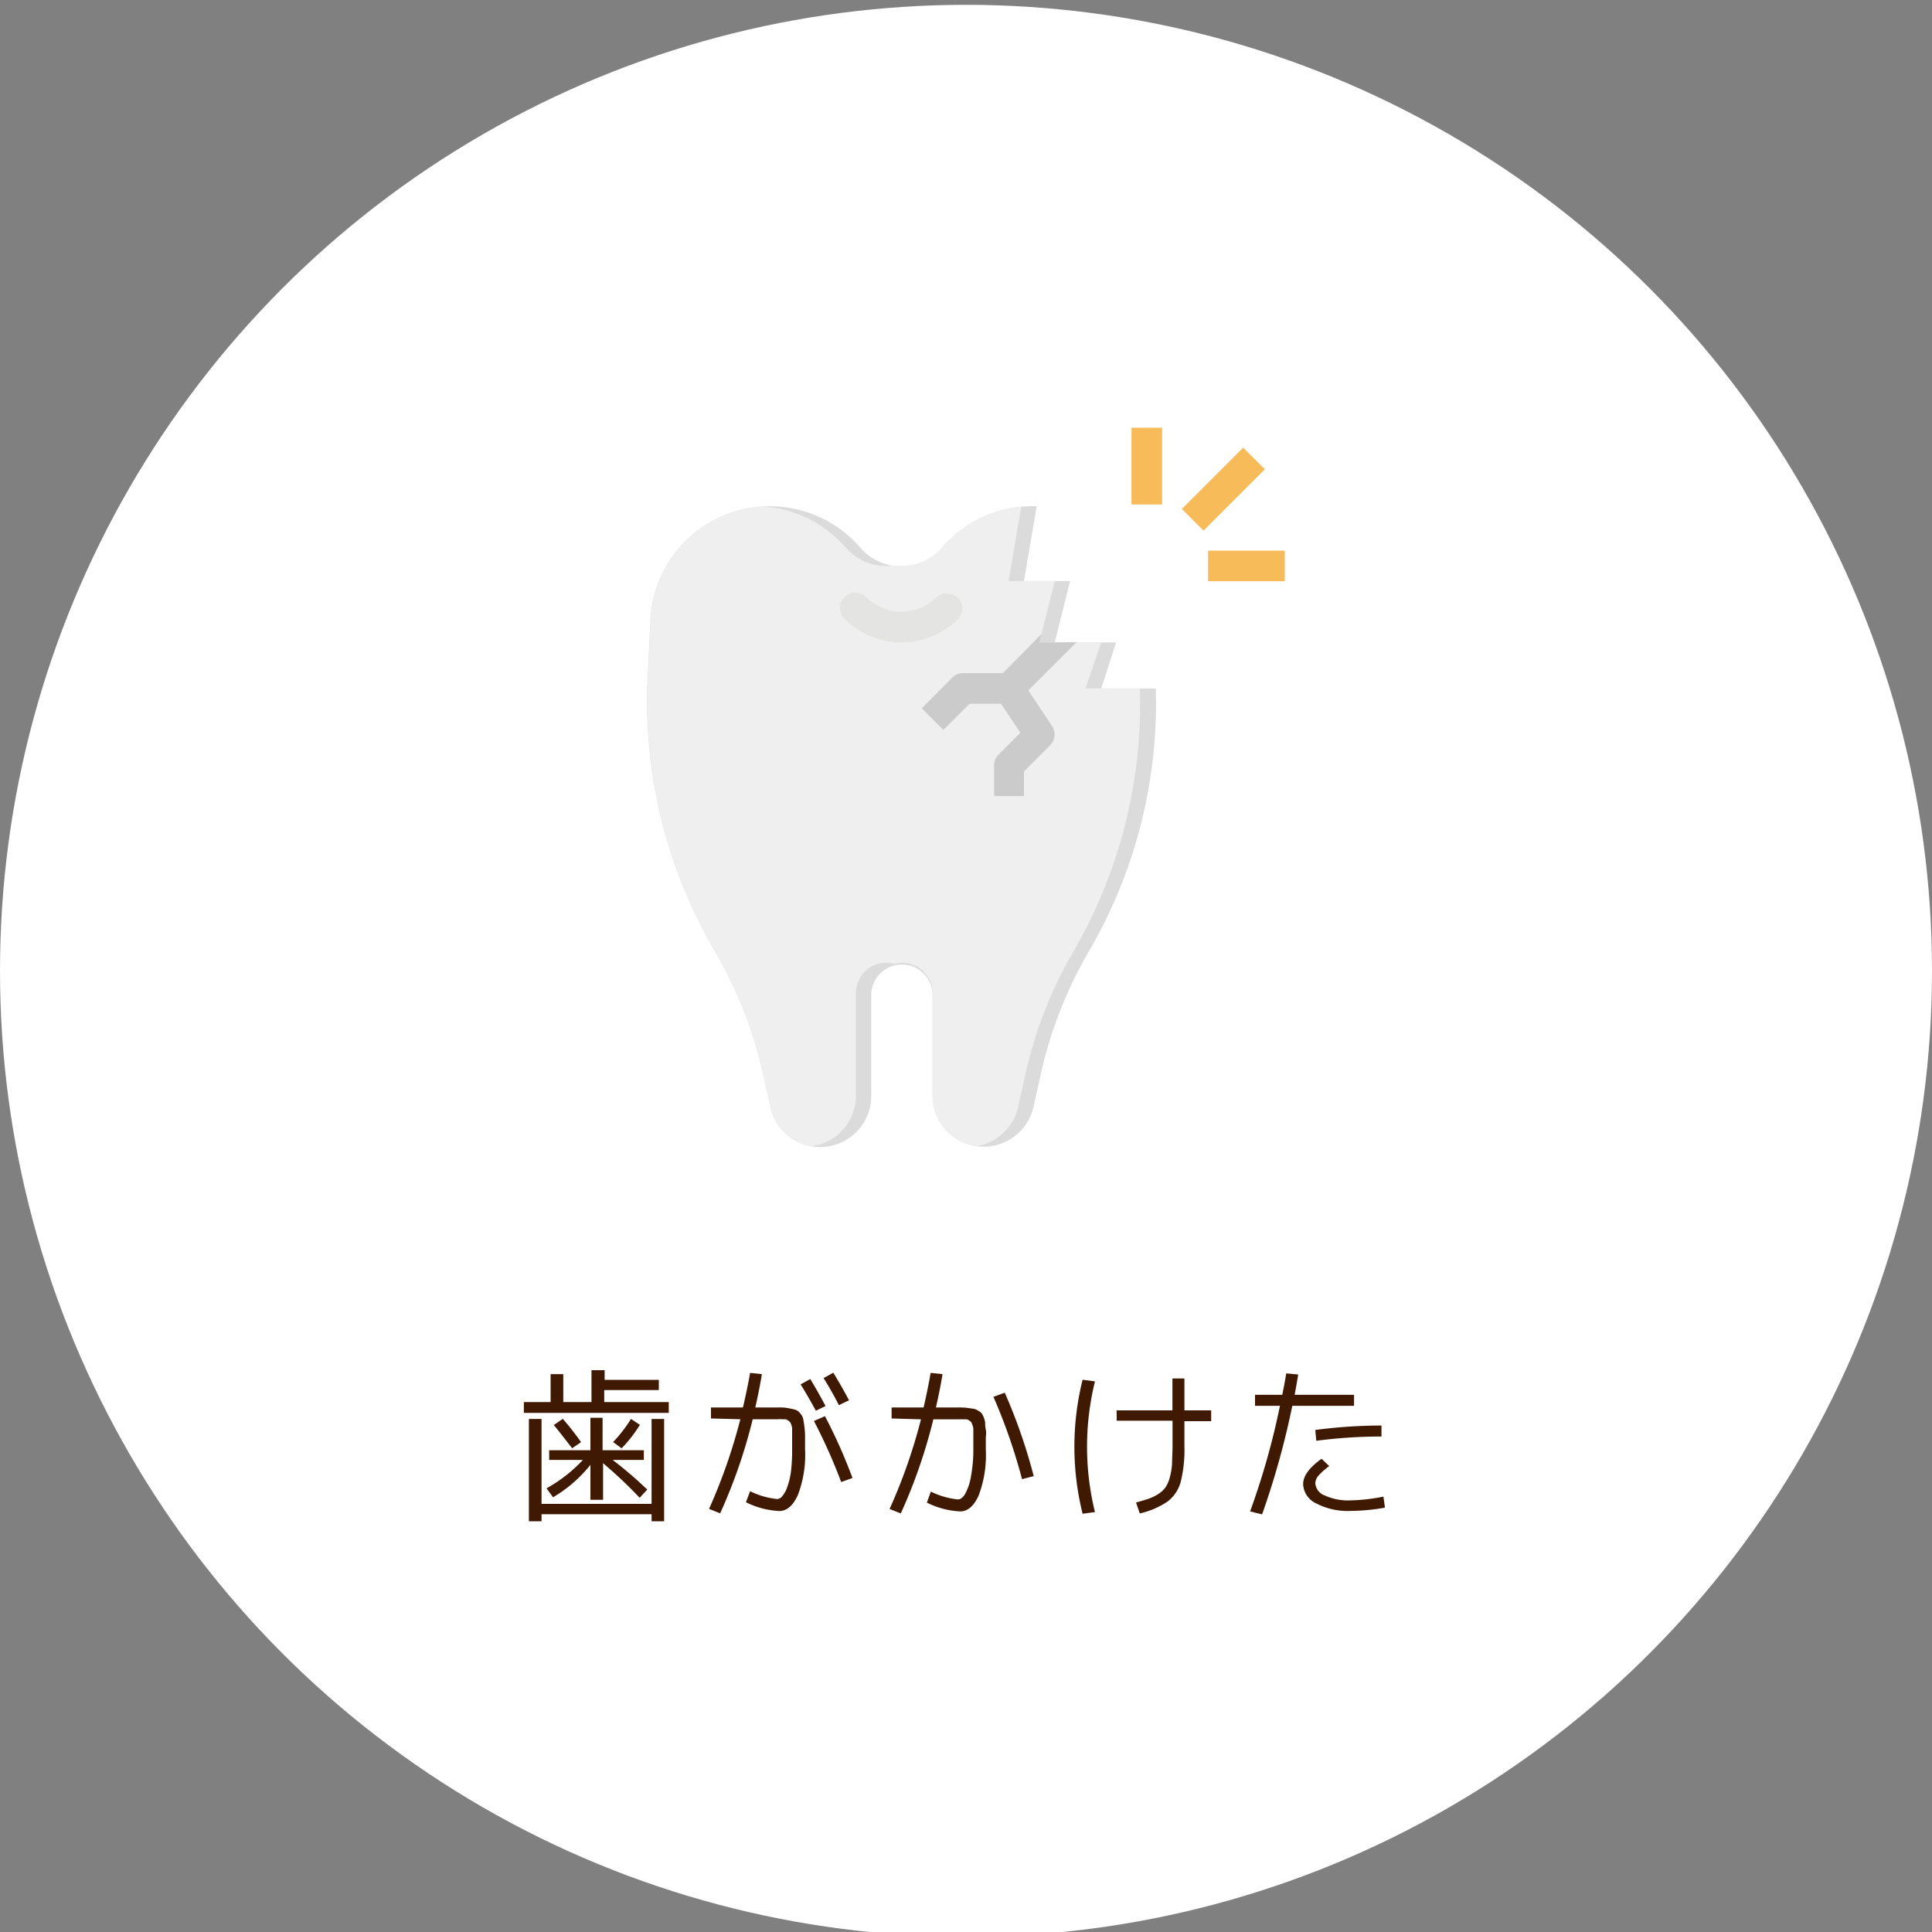<svg id="logo" xmlns="http://www.w3.org/2000/svg" viewBox="0 0 200 200"><rect x="0" y="0" width="200" height="200" fill="#808080" stroke="none"/><circle cx="100" cy="100.5" r="100" style="fill:#fff"/><path d="M115.54,66.5h-6.35l1.59-6.35H106l1.32-7.75-.42,0a12.39,12.39,0,0,0-9.37,4.29,5.59,5.59,0,0,1-7.89.58,5.29,5.29,0,0,1-.58-.58,12.38,12.38,0,0,0-21.73,7.49l-.29,6.12A51.11,51.11,0,0,0,74,98.45a44.33,44.33,0,0,1,5,12.75l.75,3.38a5.28,5.28,0,0,0,10.44-1.15V102.85a3.18,3.18,0,0,1,6.35,0v10.59a5.29,5.29,0,0,0,10.45,1.14l.75-3.38a44.31,44.31,0,0,1,5-12.75,51,51,0,0,0,6.91-27.18H114Z" style="fill:#dbdbdb"/><path d="M106,60.15h-1.59l1.31-7.7a12.38,12.38,0,0,0-8.19,4.22,5.57,5.57,0,0,1-5,1.86,5.55,5.55,0,0,1-5-1.86,12.4,12.4,0,0,0-8.62-4.25A12.37,12.37,0,0,0,67.35,64.16l-.29,6.12A51.11,51.11,0,0,0,74,98.45a44.33,44.33,0,0,1,5,12.75l.75,3.38a5.28,5.28,0,0,0,4.3,4.07,5.29,5.29,0,0,0,4.56-5.22V102.85a3.12,3.12,0,0,1,3.09-3.18,3.58,3.58,0,0,1,.87.11,3.15,3.15,0,0,1,3.86,2.2,2.81,2.81,0,0,1,.11.87v10.59a5.28,5.28,0,0,0,4.55,5.21,5.3,5.3,0,0,0,4.31-4.07l.75-3.38a44.33,44.33,0,0,1,5-12.75A51.11,51.11,0,0,0,118,71.27h-5.63L114,66.5H107.6l1.59-6.35Z" style="fill:#efefef"/><path d="M93.32,66.5a8.32,8.32,0,0,1-5.89-2.43,1.59,1.59,0,0,1,2.25-2.25,5.15,5.15,0,0,0,7.28,0,1.59,1.59,0,0,1,2.24,2.25A8.32,8.32,0,0,1,93.32,66.5Z" style="fill:#e4e4e2"/><path d="M109.19,66.5H107.6l.22-.87-4,4.05h-4.1a1.6,1.6,0,0,0-1.13.46l-3.17,3.18,2.24,2.24,2.71-2.71h3.26l2,3-2.25,2.26a1.58,1.58,0,0,0-.47,1.12v3.18H106V79.86l2.71-2.71a1.59,1.59,0,0,0,.19-2l-2.45-3.68,5-5Z" style="fill:#cbcbcb"/><path d="M117.13,44.28h3.17v7.94h-3.17Z" style="fill:#f8bb59"/><path d="M122.34,52.69l6.35-6.35,2.25,2.24-6.35,6.35Z" style="fill:#f8bb59"/><path d="M125.06,57H133v3.17h-7.94Z" style="fill:#f8bb59"/><path d="M62.55,145.14h6.68v1.12h-15v-1.12H57v-2.89h1.31v2.89h2.92v-3.3h1.36v1h5.61v1.06H62.55Zm-6.49,1.75v8.79H67.45v-8.79h1.3v10.59h-1.3v-.73H56.06v.73H54.75V146.89ZM67,154.2l-.78.85a47.27,47.27,0,0,0-3.79-3.58v3.79H61.12v-3.62A14.08,14.08,0,0,1,57.25,155l-.67-.93a15.27,15.27,0,0,0,3.76-2.94H56.85v-1h4.27v-3.36h1.26v3.36h4.27v1H63.42A40.61,40.61,0,0,1,67,154.2Zm-9.64-6.7.9-.62a27.53,27.53,0,0,1,1.89,2.41l-.92.63C58.5,149,57.88,148.17,57.31,147.5Zm8.88,0a14.08,14.08,0,0,1-1.89,2.43l-.88-.65a14.61,14.61,0,0,0,1.85-2.39Z" style="fill:#401903"/><path d="M73.6,146.84V145.7h3.31c.32-1.39.57-2.59.74-3.58l1.22.13c-.16,1-.39,2.15-.68,3.45h2.65a4.18,4.18,0,0,1,.89.1,4.75,4.75,0,0,1,.67.16,1,1,0,0,1,.43.35,1.26,1.26,0,0,1,.3.51,7.42,7.42,0,0,1,.13.79,7.88,7.88,0,0,1,.08,1v1.42a11.6,11.6,0,0,1-.76,4.77c-.5,1.08-1.14,1.62-1.91,1.62a8.6,8.6,0,0,1-3.45-.91l.43-1.14a8.23,8.23,0,0,0,2.8.81.73.73,0,0,0,.54-.31,2.81,2.81,0,0,0,.51-.94,7.76,7.76,0,0,0,.39-1.68A19,19,0,0,0,82,149.9v-.83c0-.17,0-.39,0-.65s0-.45,0-.54a1.43,1.43,0,0,0-.08-.38,1.25,1.25,0,0,0-.13-.28,1.19,1.19,0,0,0-.21-.17.5.5,0,0,0-.25-.13l-.38,0a2.84,2.84,0,0,0-.45,0H77.92a55.44,55.44,0,0,1-3.37,9.74l-1.15-.46a57.75,57.75,0,0,0,3.24-9.28Zm9.28-3.53,1-.55c.56.92,1.08,1.85,1.58,2.79l-1,.49C84,145.2,83.49,144.29,82.88,143.31Zm4.2,10.11a58.08,58.08,0,0,0-2.82-6.32l1.14-.5A55.35,55.35,0,0,1,88.25,153Zm-1.82-10.76,1-.56c.67,1.1,1.21,2.05,1.63,2.86l-1.05.5C86.36,144.5,85.82,143.57,85.26,142.66Z" style="fill:#401903"/><path d="M92.3,146.84V145.7h3.31c.32-1.39.56-2.59.73-3.58l1.23.13c-.16,1-.39,2.15-.68,3.45H99.4a7.42,7.42,0,0,1,.77.05l.63.09a1.15,1.15,0,0,1,.46.19,1.74,1.74,0,0,1,.35.26,1.87,1.87,0,0,1,.22.42,2.22,2.22,0,0,1,.15.54c0,.16,0,.41.07.75s0,.64,0,.92v1.15a11.79,11.79,0,0,1-.75,4.77c-.5,1.08-1.13,1.62-1.9,1.62a8.6,8.6,0,0,1-3.45-.91l.41-1.14a8.23,8.23,0,0,0,2.8.81c.25,0,.49-.17.72-.52a5.47,5.47,0,0,0,.62-1.79,15.33,15.33,0,0,0,.26-3v-.83c0-.18,0-.4,0-.65s0-.44,0-.53a2,2,0,0,0-.09-.38l-.12-.29a.89.89,0,0,0-.21-.17.56.56,0,0,0-.26-.13l-.37,0a3,3,0,0,0-.46,0H96.62a55.44,55.44,0,0,1-3.37,9.74l-1.16-.46a56.81,56.81,0,0,0,3.25-9.28Zm10.54-2.24,1.17-.43a56.48,56.48,0,0,1,3,8.64l-1.21.31A58.77,58.77,0,0,0,102.84,144.6Z" style="fill:#401903"/><path d="M113.35,143a28.32,28.32,0,0,0,0,13.53l-1.28.17a28.72,28.72,0,0,1,0-13.87Zm2.24,3h5.78v-3.3h1.24V146h2.77v1.12h-2.77v2.55a13.85,13.85,0,0,1-.39,3.76,3.86,3.86,0,0,1-1.34,2,8.49,8.49,0,0,1-2.89,1.24l-.39-1.13q.86-.24,1.38-.42a4.64,4.64,0,0,0,1-.51,2.68,2.68,0,0,0,.7-.68,3.64,3.64,0,0,0,.42-1,7,7,0,0,0,.23-1.39c0-.5.05-1.15.05-1.92v-2.55h-5.78Z" style="fill:#401903"/><path d="M129.92,145.53v-1.14h2.82c.16-.78.3-1.52.41-2.22l1.24.12c-.17,1-.29,1.72-.37,2.1h6.15v1.14h-6.39a84.52,84.52,0,0,1-3.13,11.24l-1.24-.31a76.92,76.92,0,0,0,3.09-10.93Zm13.29,9.4.16,1.14a20.54,20.54,0,0,1-3.59.34,7,7,0,0,1-3.53-.78,2.3,2.3,0,0,1-1.35-2c0-.84.64-1.71,1.91-2.62l.79.76a6.83,6.83,0,0,0-1.12,1,1.27,1.27,0,0,0-.32.77,1.47,1.47,0,0,0,1,1.28,5.82,5.82,0,0,0,2.63.5A19.27,19.27,0,0,0,143.21,154.93Zm-.2-6.22a50.92,50.92,0,0,0-6.75.44l-.1-1.12a52.43,52.43,0,0,1,6.85-.46Z" style="fill:#401903"/></svg>